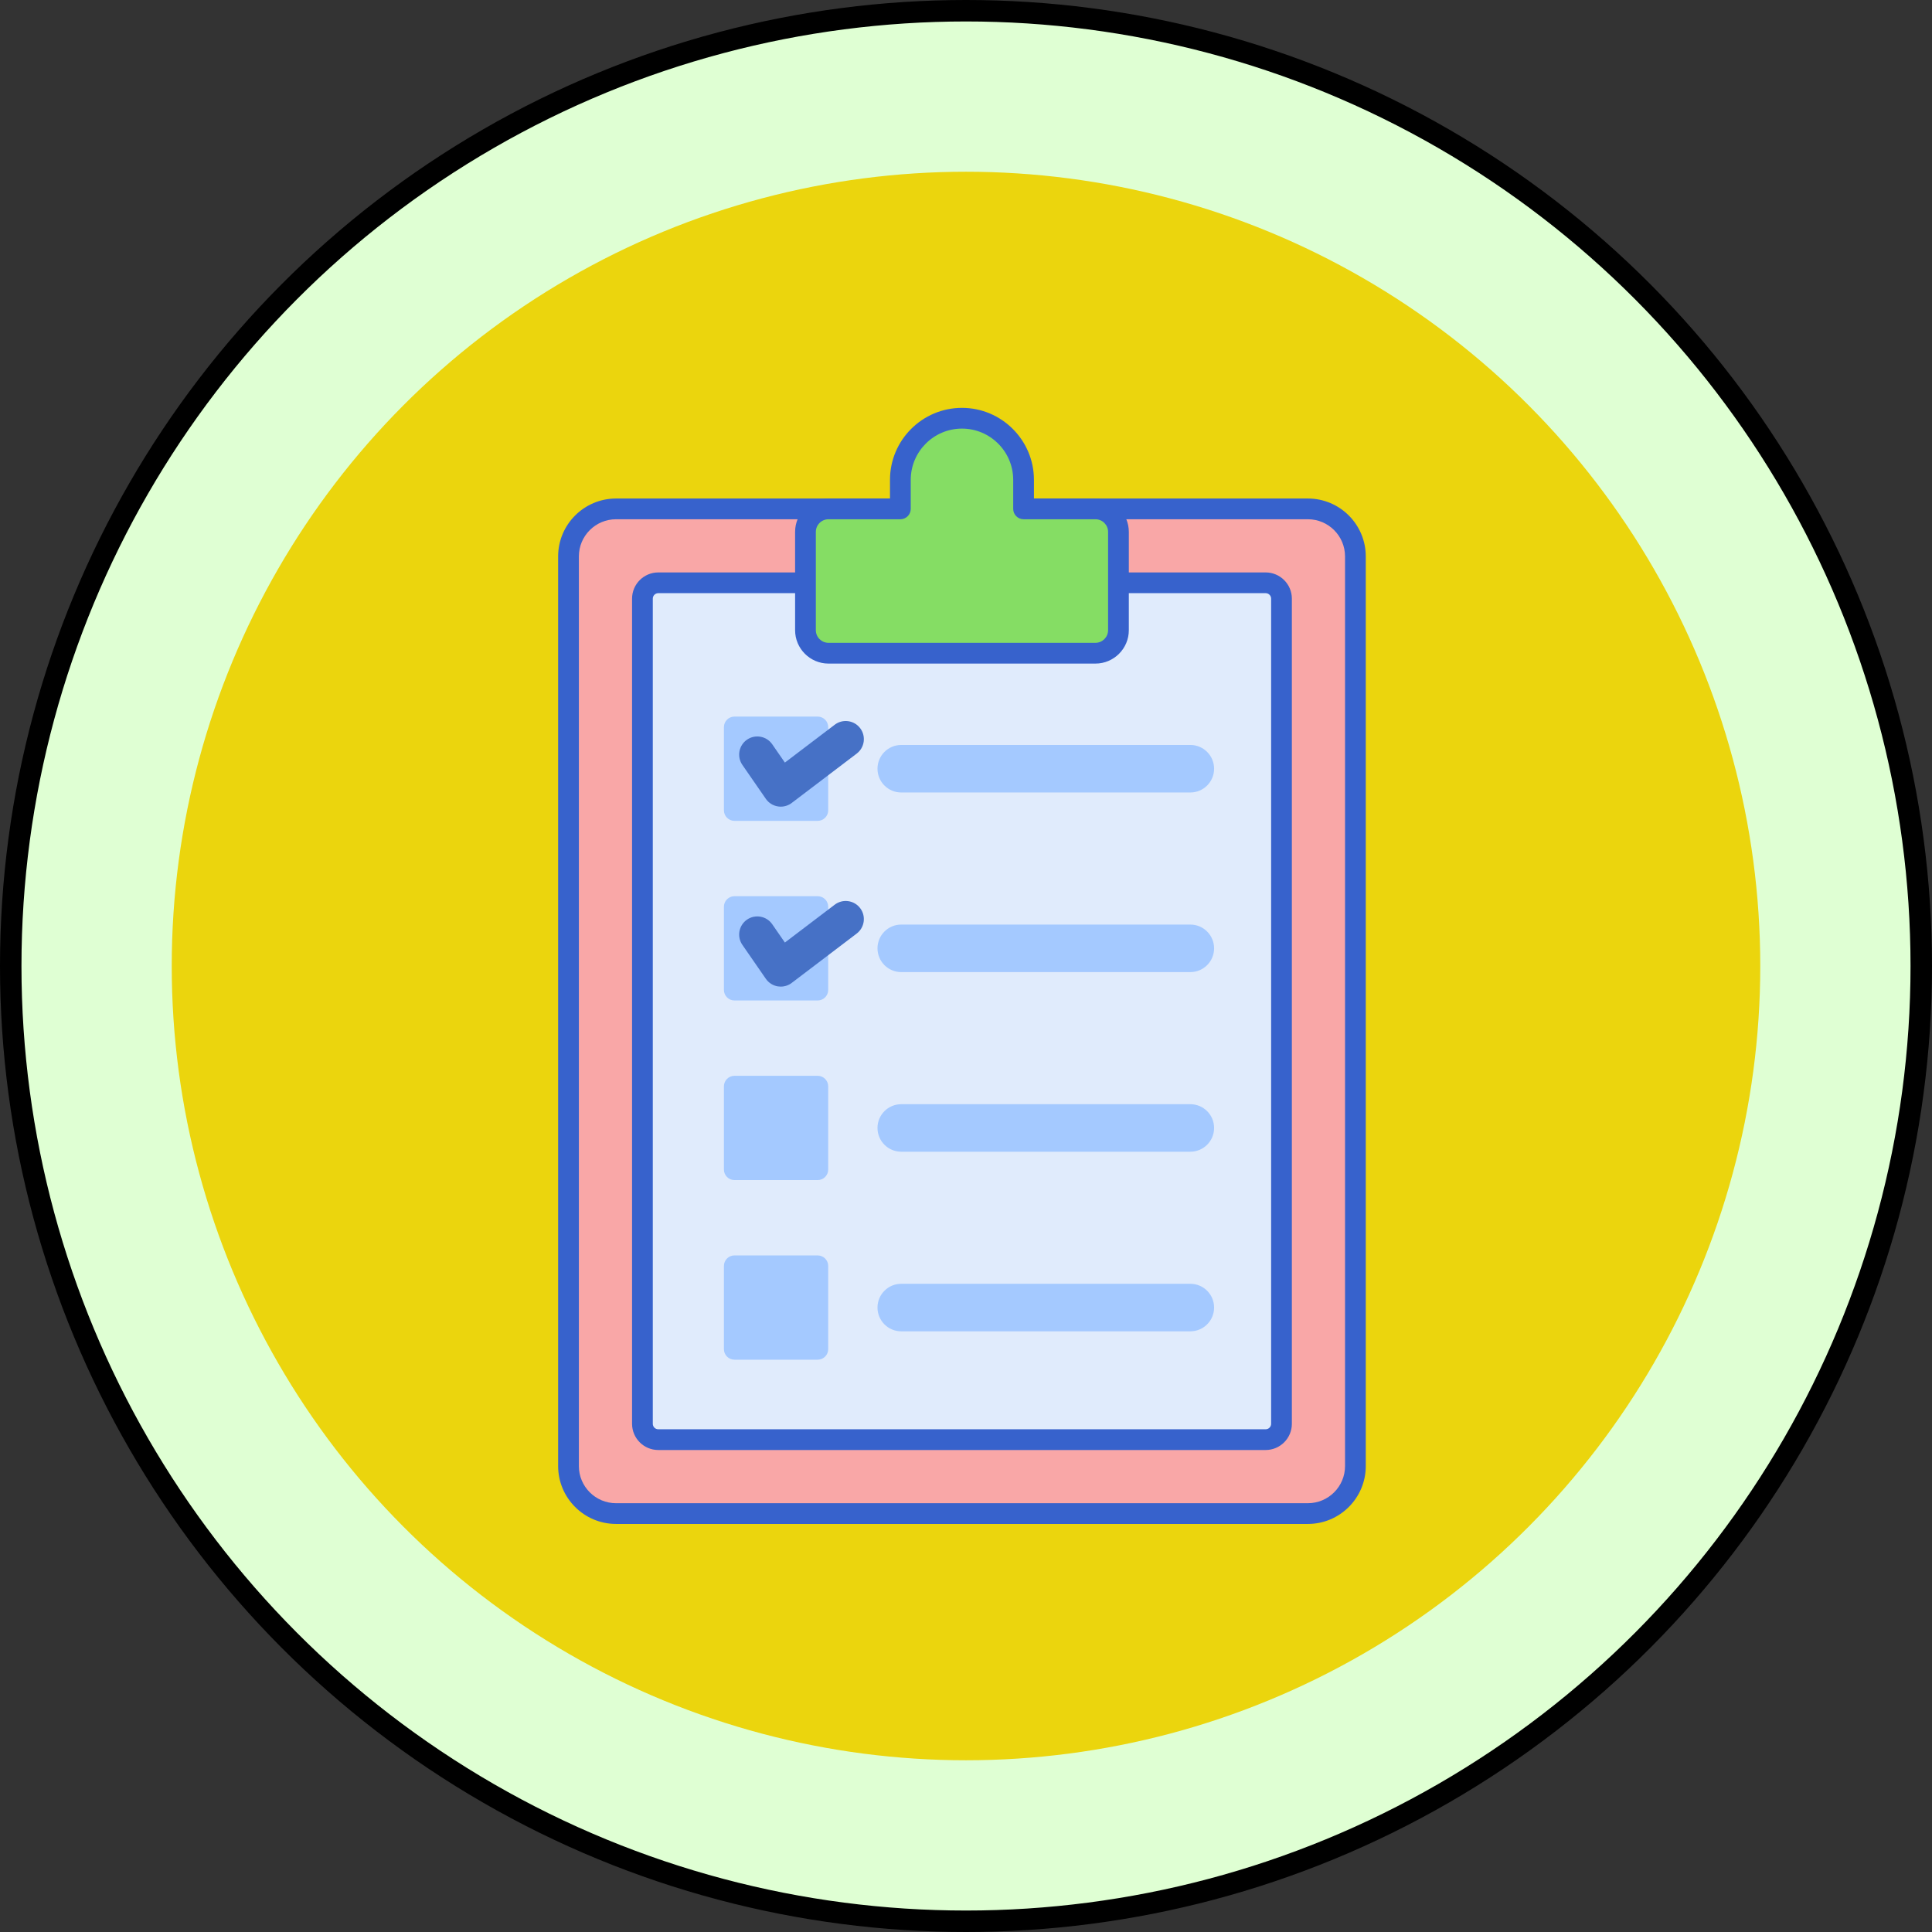 <svg xmlns="http://www.w3.org/2000/svg" width="90" height="90" viewBox="0 0 90 90" fill="none"><rect x="0" y="0" width="90" height="90" fill="#333333" stroke="none"/><circle cx="45" cy="45" r="44.5" fill="#DFFFD3" stroke="black"></circle><circle cx="45" cy="45" r="37" fill="#EBD50D"></circle><path d="M60.927 70.508H28.697C27.475 70.508 26.483 69.517 26.483 68.294V25.919C26.483 24.697 27.475 23.706 28.697 23.706H60.927C62.149 23.706 63.141 24.697 63.141 25.919V68.294C63.141 69.517 62.15 70.508 60.927 70.508Z" fill="#F9A7A7"></path><path d="M29.927 66.326V27.887C29.927 27.48 30.257 27.149 30.665 27.149H58.959C59.366 27.149 59.697 27.48 59.697 27.887V66.326C59.697 66.734 59.366 67.064 58.959 67.064H30.665C30.257 67.065 29.927 66.734 29.927 66.326Z" fill="#E0EBFC"></path><path d="M60.927 70.991H28.697C27.21 70.991 26 69.782 26 68.295V25.92C26 24.433 27.21 23.223 28.697 23.223H60.927C62.414 23.223 63.623 24.432 63.623 25.92V68.295C63.623 69.782 62.414 70.991 60.927 70.991ZM28.697 24.189C27.742 24.189 26.966 24.965 26.966 25.92V68.295C26.966 69.249 27.742 70.025 28.697 70.025H60.927C61.881 70.025 62.657 69.249 62.657 68.295V25.92C62.657 24.965 61.881 24.189 60.927 24.189H28.697Z" fill="#3762CC"></path><path d="M58.959 67.547H30.665C29.991 67.547 29.444 67 29.444 66.326V27.887C29.444 27.213 29.992 26.666 30.665 26.666H58.959C59.632 26.666 60.18 27.214 60.18 27.887V66.326C60.18 67 59.632 67.547 58.959 67.547ZM30.665 27.632C30.524 27.632 30.41 27.746 30.41 27.887V66.326C30.41 66.467 30.524 66.581 30.665 66.581H58.959C59.099 66.581 59.214 66.467 59.214 66.326V27.887C59.214 27.746 59.099 27.632 58.959 27.632H30.665Z" fill="#3762CC"></path><path d="M51.03 23.706H47.681V22.353C47.681 20.768 46.397 19.483 44.812 19.483C43.227 19.483 41.942 20.768 41.942 22.353V23.706H38.594C38.002 23.706 37.522 24.185 37.522 24.778V29.357C37.522 29.949 38.002 30.429 38.594 30.429H51.03C51.622 30.429 52.102 29.949 52.102 29.357V24.778C52.102 24.185 51.622 23.706 51.03 23.706Z" fill="#85DD64"></path><path d="M38.089 38.239H34.215C33.943 38.239 33.723 38.019 33.723 37.747V33.873C33.723 33.601 33.943 33.381 34.215 33.381H38.089C38.361 33.381 38.581 33.601 38.581 33.873V37.747C38.581 38.019 38.361 38.239 38.089 38.239Z" fill="#A4C9FF"></path><path d="M55.45 36.917H41.983C41.372 36.917 40.877 36.421 40.877 35.81C40.877 35.199 41.372 34.703 41.983 34.703H55.451C56.062 34.703 56.557 35.199 56.557 35.81C56.557 36.421 56.062 36.917 55.45 36.917Z" fill="#A4C9FF"></path><path d="M38.089 46.606H34.215C33.943 46.606 33.723 46.386 33.723 46.114V42.24C33.723 41.968 33.943 41.748 34.215 41.748H38.089C38.361 41.748 38.581 41.968 38.581 42.24V46.114C38.581 46.386 38.361 46.606 38.089 46.606Z" fill="#A4C9FF"></path><path d="M55.45 45.284H41.983C41.372 45.284 40.877 44.788 40.877 44.177C40.877 43.566 41.372 43.07 41.983 43.07H55.451C56.062 43.07 56.557 43.566 56.557 44.177C56.557 44.788 56.062 45.284 55.45 45.284Z" fill="#A4C9FF"></path><path d="M38.089 54.973H34.215C33.943 54.973 33.723 54.753 33.723 54.481V50.607C33.723 50.336 33.943 50.115 34.215 50.115H38.089C38.361 50.115 38.581 50.336 38.581 50.607V54.481C38.581 54.753 38.361 54.973 38.089 54.973Z" fill="#A4C9FF"></path><path d="M55.45 53.651H41.983C41.372 53.651 40.877 53.156 40.877 52.544C40.877 51.933 41.372 51.438 41.983 51.438H55.451C56.062 51.438 56.557 51.933 56.557 52.544C56.557 53.156 56.062 53.651 55.45 53.651Z" fill="#A4C9FF"></path><path d="M38.089 63.34H34.215C33.943 63.34 33.723 63.12 33.723 62.848V58.974C33.723 58.702 33.943 58.482 34.215 58.482H38.089C38.361 58.482 38.581 58.702 38.581 58.974V62.848C38.581 63.12 38.361 63.34 38.089 63.34Z" fill="#A4C9FF"></path><path d="M55.45 62.018H41.983C41.372 62.018 40.877 61.522 40.877 60.911C40.877 60.3 41.372 59.804 41.983 59.804H55.451C56.062 59.804 56.557 60.3 56.557 60.911C56.557 61.522 56.062 62.018 55.45 62.018Z" fill="#A4C9FF"></path><path d="M36.37 37.577C36.326 37.577 36.281 37.574 36.237 37.566C36.009 37.53 35.806 37.402 35.675 37.212L34.583 35.633C34.318 35.249 34.414 34.722 34.798 34.457C35.182 34.192 35.709 34.288 35.974 34.672L36.563 35.524L38.885 33.76C39.257 33.477 39.788 33.55 40.07 33.922C40.352 34.293 40.28 34.824 39.908 35.106L36.881 37.405C36.733 37.517 36.554 37.577 36.37 37.577Z" fill="#4671C6"></path><path d="M36.37 45.96C36.326 45.96 36.281 45.957 36.237 45.95C36.009 45.913 35.806 45.785 35.675 45.595L34.583 44.016C34.318 43.632 34.414 43.106 34.798 42.84C35.182 42.575 35.709 42.671 35.974 43.055L36.563 43.907L38.885 42.143C39.257 41.861 39.787 41.933 40.07 42.305C40.352 42.676 40.279 43.207 39.908 43.489L36.881 45.788C36.733 45.901 36.554 45.96 36.37 45.96Z" fill="#4671C6"></path><path d="M51.03 30.912H38.594C37.737 30.912 37.039 30.214 37.039 29.357V24.778C37.039 23.92 37.737 23.223 38.594 23.223H41.459V22.353C41.459 20.504 42.963 19 44.812 19C46.66 19 48.165 20.504 48.165 22.353V23.223H51.03C51.887 23.223 52.585 23.92 52.585 24.778V29.357C52.585 30.214 51.887 30.912 51.03 30.912ZM38.594 24.189C38.269 24.189 38.005 24.453 38.005 24.777V29.356C38.005 29.681 38.269 29.945 38.594 29.945H51.03C51.355 29.945 51.619 29.681 51.619 29.356V24.778C51.619 24.453 51.355 24.189 51.03 24.189H47.682C47.415 24.189 47.199 23.972 47.199 23.706V22.353C47.199 21.037 46.128 19.966 44.812 19.966C43.496 19.966 42.426 21.037 42.426 22.353V23.706C42.426 23.972 42.209 24.189 41.943 24.189H38.594V24.189Z" fill="#3762CC"></path></svg>